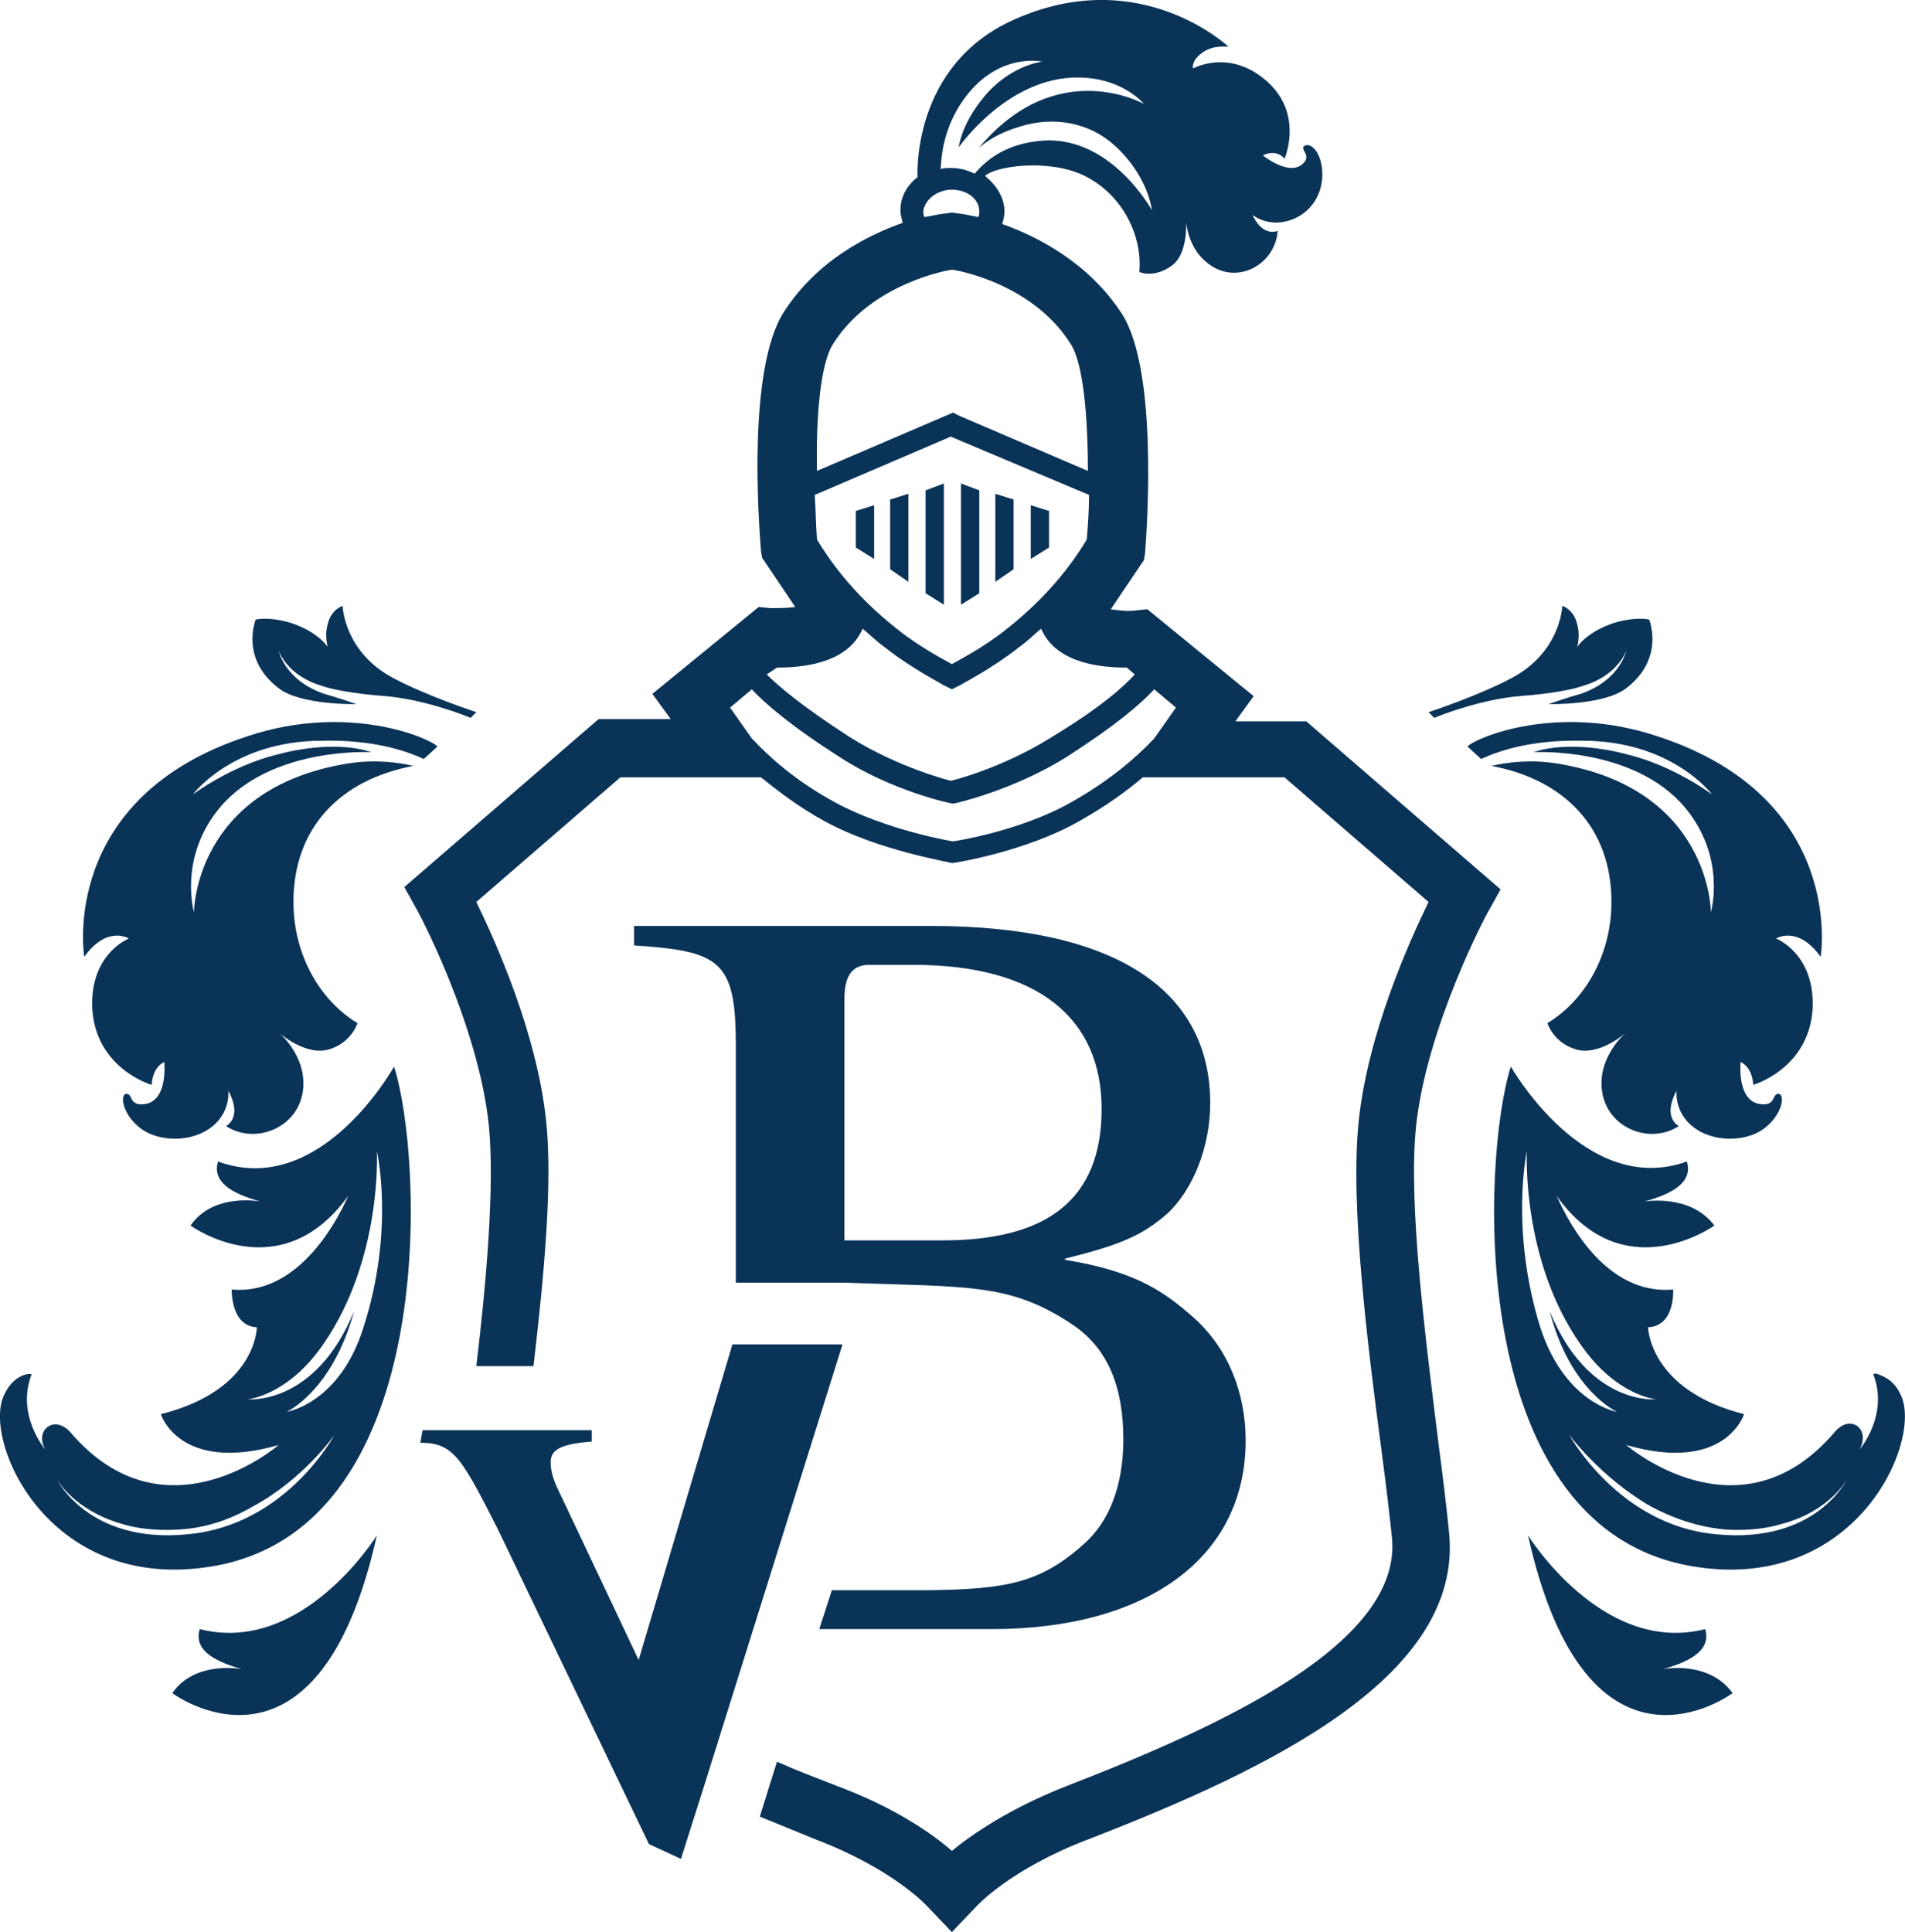 <?xml version="1.0" encoding="UTF-8"?> <svg xmlns="http://www.w3.org/2000/svg" id="Ebene_1" viewBox="0 0 166.65 168.99"><defs><style>.cls-1{fill:#0a3358;}</style></defs><g id="Logo_Mittelstück"><g><g><path class="cls-1" d="M19.17,136.89c19.4-3.9,17.8-35.9,15.3-43.6,0,0-6.4,11.6-15.4,8.3,0,0-.1,.4-.1,.6,0,1.1,.9,2.1,3.8,2.9,0,0-4.1-.8-6.1,2.1,0,0,7.8,5.7,13.8-2.6-1.2,2.7-4.6,8.7-10.2,8.2,0,0-.1,3.2,2.2,3.3,0,0,0,5.5-8.4,7.6,0,0,1.6,5.2,10.3,2.7,0,0-9.9,8.6-18.2-1.1-1.4-1.6-3.2-.2-2.2,1.5,0,0-2.6-3-1.2-6.6h-.4c-.5,.1-1.4,.5-2,1.8-2,4,4,17.8,18.8,14.9Zm12.6-20.7c-2.1,6.6-6.7,7.3-6.7,7.3,0,0,4-1.8,5.9-8.8-3.4,8.3-9.3,7.7-9.3,7.7,0,0,3.5-.3,6.6-4.8,5.2-7.5,4.7-16.9,4.7-16.9,0,0,1.6,6.9-1.2,15.5Zm-26.8,13.2s1.5,2.7,5.7,3.9c1.3,.4,2.9,.6,4.8,.5,2.5-.1,4.7-.9,6.6-2,4.5-2.4,7.2-6.3,7.2-6.3,0,0-4.2,7.9-12.8,8.7-8.7,.9-11.5-4.8-11.5-4.8Z"></path><path class="cls-1" d="M21.17,145.99c-2.9-.8-3.8-1.8-3.8-2.9,0-.2,.1-.6,.1-.6,9,2.3,15.5-8.2,15.5-8.2-5.2,23.3-17.9,13.8-17.9,13.8,2-2.9,6.1-2.1,6.1-2.1Z"></path><path class="cls-1" d="M16.87,69.49s3.3-2.5,7.4-3.5c5.3-1.4,8.2-.2,8.2-.2,0,0-8.7-.5-13.2,4.8-3.7,4.4-2.3,9.2-2.3,9.2,0,0,0-10.8,13.4-13,2.4-.4,4.5-.1,5.8,.2-6.4,1.2-10.5,5.4-10.5,11.9,0,4.6,2.3,8.6,5.6,10.6h0s-.5,1.7-2.5,2.3c-2.1,.6-4.4-1.5-4.4-1.5,0,0,1.7,1.4,2.1,3.6,.7,4.3-3.8,6.5-6.7,4.6,0,0,1.5-.7,.2-3.1,0,0,.3,2.3-2.1,3.6-1.9,1-4.4,.7-5.7-.4-1.6-1.3-1.7-3.1-1-2.9,.4,.1,.2,.9,1.2,.9,2.4,0,2-3.7,2-3.7,0,0-.5,.2-.8,.8s-.3,1.2-.3,1.2c0,0-4.9-1.4-5.2-6.7-.2-4.8,3.2-6.1,3.2-6.1,0,0-1.9-1.2-3.9,1.6,0,0-2.3-13.9,14.3-19.3,8.7-2.9,15.8,.1,16.6,.9l-1.2,1.1c-1.7-.8-4.6-1.7-8.9-1.6-7.8,0-11.3,4.7-11.3,4.7Z"></path><path class="cls-1" d="M28.17,59.99c-3.1-.9-3.8-3.1-3.8-3.1,0,0,.5,2.6,4,3.8,.7,.2,1.7,.5,2.8,.9h0s-4.9,.1-6.8-1.4c-3.4-2.6-2-6-2-6,0,0,1.1-.3,3.1,.3,2.4,.8,3.2,2.1,3.2,2.1,0,0-.3-1,0-2,.3-1.3,1.3-1.6,1.3-1.6,0,0,.1,4,4.4,6.3,3,1.6,7.3,3,7.3,3l-.5,.5c-.7-.3-4.1-1.6-7.4-1.9-2.8-.2-4.8-.6-5.6-.9Z"></path></g><g><path class="cls-1" d="M166.27,121.99c-.6-1.3-1.5-1.6-2-1.8-.2-.1-.4,0-.4,0,1.4,3.6-1.2,6.6-1.2,6.6,1-1.8-.8-3.2-2.2-1.5-8.3,9.7-18.2,1.1-18.2,1.1,8.7,2.5,10.3-2.7,10.3-2.7-8.3-2.1-8.4-7.6-8.4-7.6,2.4-.1,2.2-3.3,2.2-3.3-5.7,.5-9-5.5-10.2-8.2,5.9,8.3,13.8,2.6,13.8,2.6-2.1-2.8-6.1-2.1-6.1-2.1,2.9-.8,3.8-1.8,3.8-2.9,0-.2-.1-.6-.1-.6-8.9,3.2-15.4-8.3-15.4-8.3-2.5,7.8-4.1,39.7,15.3,43.6,14.8,2.9,20.8-10.9,18.8-14.9Zm-32.7-21.3s-.5,9.5,4.7,16.9c3.1,4.5,6.6,4.8,6.6,4.8,0,0-5.9,.6-9.3-7.7,1.8,7,5.9,8.8,5.9,8.8,0,0-4.5-.7-6.7-7.3-2.7-8.6-1.2-15.5-1.2-15.5Zm16.5,33.5c-8.5-.8-12.8-8.7-12.8-8.7,0,0,2.8,3.8,7.2,6.3,1.9,1,4.1,1.8,6.6,2,1.9,.1,3.5-.1,4.8-.5,4.2-1.1,5.7-3.9,5.7-3.9,0,0-2.7,5.7-11.5,4.8Z"></path><path class="cls-1" d="M145.47,145.99c2.9-.8,3.8-1.8,3.8-2.9,0-.2-.1-.6-.1-.6-9,2.3-15.5-8.2-15.5-8.2,5.2,23.3,17.9,13.8,17.9,13.8-2.1-2.9-6.1-2.1-6.1-2.1Z"></path><path class="cls-1" d="M149.77,69.49s-3.3-2.5-7.4-3.5c-5.3-1.4-8.2-.2-8.2-.2,0,0,8.7-.5,13.2,4.8,3.7,4.4,2.3,9.2,2.3,9.2,0,0,0-10.8-13.4-13-2.4-.4-4.5-.1-5.8,.2,6.4,1.2,10.5,5.4,10.5,11.9,0,4.6-2.3,8.6-5.6,10.6h0s.5,1.7,2.5,2.3c2.1,.6,4.4-1.5,4.4-1.5,0,0-1.7,1.4-2.1,3.6-.7,4.3,3.8,6.5,6.7,4.6,0,0-1.5-.7-.2-3.1,0,0-.3,2.3,2.1,3.6,1.9,1,4.4,.7,5.7-.4,1.6-1.3,1.7-3.1,1-2.9-.4,.1-.2,.9-1.2,.9-2.4,0-2-3.7-2-3.7,0,0,.5,.2,.8,.8s.3,1.2,.3,1.2c0,0,4.9-1.4,5.2-6.7,.2-4.8-3.2-6.1-3.2-6.1,0,0,1.9-1.2,3.9,1.6,0,0,2.3-13.9-14.3-19.3-8.7-2.9-15.8,.1-16.6,.9l1.2,1.1c1.7-.8,4.6-1.7,8.9-1.6,7.8,0,11.3,4.7,11.3,4.7Z"></path><path class="cls-1" d="M138.47,59.99c3.1-.9,3.8-3.1,3.8-3.1,0,0-.5,2.6-4,3.8-.7,.2-1.7,.5-2.8,.9h0s4.9,.1,6.8-1.4c3.4-2.6,2-6,2-6,0,0-1.1-.3-3.1,.3-2.4,.8-3.2,2.1-3.2,2.1,0,0,.3-1,0-2-.3-1.3-1.3-1.6-1.3-1.6,0,0-.1,4-4.4,6.3-3,1.6-7.3,3-7.3,3l.5,.5c.7-.3,4.1-1.6,7.4-1.9,2.8-.2,4.8-.6,5.6-.9Z"></path></g><path class="cls-1" d="M130.27,79.59l1-1.8-17-14.7h-6.2l1.6-2.2-9.3-7.6-1,.1c-.7,.1-1.5,0-2.2-.1l2.9-4.3,.1-.6c.2-2.6,1.1-16-2-20.9-2.9-4.5-7.4-6.8-10.5-7.9,.1-.3,.2-.7,.2-1.1,0-1.2-.7-2.3-1.7-3.1,.8-.8,5.1-1.5,8.3-.2,3.5,1.5,5.5,5.2,5.2,8.6h0s1.3,.6,2.9-.6c1.3-1,1.2-3.5,1.2-3.8,0,.2,.2,2,1.4,3.2,2.6,2.7,6.4,.7,6.6-2.4,0,0-1.3,.6-2.2-1.4,0,0,1.4,1.2,3.5,.4,2-.8,2.7-2.7,2.6-4.2-.1-1.8-1.1-2.6-1.6-2.2-.3,.3,.5,.7,.1,1.3-1.1,1.6-3.7-.5-3.7-.5,1.3-.6,1.9,.3,1.9,.3,0,0,1.8-4.1-1.8-7-3.2-2.6-6.2-.9-6.2-.9,0,0-.2-.6,.7-1.3,.5-.4,1.2-.7,2.4-.6,0,0-7.7-7.3-18.7-2.4-9.1,4-8.5,13.8-8.5,13.8-.9,.7-1.5,1.7-1.5,2.9,0,.4,.1,.7,.2,1.1-3.1,1.1-7.5,3.3-10.4,7.8-3.2,5-2.2,18.3-2,20.9l.1,.6,2.9,4.3c-.7,.1-1.5,.1-2.2,.1l-1-.1-9.3,7.6,1.6,2.2h-6.3l-17,14.7,1,1.8c.1,.1,5.5,10.2,6.4,19.1,.5,5.2-.2,13.5-1.1,21h5c.9-7.7,1.7-16,1.1-21.5-.8-7.6-4.4-15.6-6.1-19.1l12.6-10.9h12.3c1.5,1.2,3.3,2.6,5.5,3.8,4.7,2.6,11,3.6,11.2,3.7,.2,0,6.5-1,11.2-3.7,2.3-1.3,4.1-2.6,5.5-3.8h12.4l12.6,10.9c-1.7,3.5-5.3,11.5-6.1,19.1-.8,7.4,.8,19.9,2,29,.4,3,.7,5.6,.9,7.5,.9,9.2-14.7,16.4-28.4,21.7-5.1,2-8.4,4.3-10.1,5.7-1.7-1.5-5-3.8-10.1-5.7-1.8-.7-3.4-1.3-5.2-2.1l-1.5,4.8c1.7,.7,3.2,1.3,4.9,2,6.8,2.6,9.7,5.8,9.7,5.8l2.2,2.3,2.2-2.3s2.9-3.2,9.7-5.8c16.3-6.3,32.8-14.4,31.6-26.8-.2-2-.5-4.6-.9-7.6-1.1-8.9-2.7-21-2-27.9,.9-8.8,6.3-18.9,6.4-19ZM83.27,16.59c1.3,0,2.4,.8,2.4,1.9,0,.2,0,.3-.1,.5-.9-.2-1.5-.3-1.6-.3l-.7-.1-.7,.1c-.1,0-.7,.1-1.7,.3-.1-.2-.1-.3-.1-.5,.1-1,1.2-1.9,2.5-1.9Zm.9-7.7c3-4.4,7-3.5,7-3.5,0,0-2.8,.3-5.1,3.1-2,2.4-2.2,4.4-2.2,4.4,0,0,4-5.8,9.9-6.1,4.3-.2,6.3,2.3,6.3,2.3,0,0-7.6-4.3-14.4,3.8l-.1,.1c.8-.7,1.9-1.4,3.6-1.9,3.1-1,6.2-.3,8.3,1.6,3,2.7,3.3,5.7,3.3,5.7,0,0-3.5-6.4-9.4-6.1-3.3,.2-5.1,1.7-6.1,2.9-.6-.3-1.3-.5-2.1-.5-.3,0-.6,0-.9,.1,.1-.1-.1-3,1.9-5.9Zm-11.3,21.2c3.4-5.4,10.3-6.5,10.4-6.5,.2,0,7,1.1,10.4,6.5,1.1,1.7,1.5,6.4,1.5,11.1l-11.2-4.8-.6-.3-.7,.3-11.2,4.8c-.1-4.7,.3-9.4,1.4-11.1Zm22.4,13.2c0,1.4-.1,2.7-.2,3.9-.9,1.5-3,4.7-7.1,7.9-2,1.6-4.2,2.7-4.7,3-.5-.3-2.7-1.4-4.7-3-4.1-3.2-6.2-6.4-7.1-7.9-.1-1.2-.1-2.5-.2-3.9l11.9-5.1,12.1,5.1Zm-27.3,15.1c2.1,0,6-.3,7.4-3.2l.1-.2c.6,.5,1.2,1.1,1.9,1.6,2.4,1.9,5,3.2,5.1,3.3l.8,.4,.8-.4c.1-.1,2.7-1.4,5.1-3.3,.7-.5,1.3-1.1,1.9-1.6l.1,.2c1.4,2.9,5.3,3.2,7.4,3.2l.7,.6c-1,1.1-3,2.9-7.3,5.5-4.3,2.7-8.7,3.8-8.8,3.8,0,0-4.5-1.1-8.8-3.8-4.2-2.7-6.3-4.5-7.3-5.5l.9-.6Zm33,6.2c-1.5,1.6-3.9,3.7-7.3,5.6-4.4,2.5-10.2,3.4-10.3,3.4s-5.9-1-10.3-3.4c-3.5-1.9-5.8-4-7.3-5.6l-1.9-2.7,1.9-1.6c1.1,1.2,3.4,3.2,7.8,6,4.5,2.9,9.6,4,9.8,4s5.3-1.2,9.8-4c4.4-2.8,6.6-4.7,7.8-6l1.9,1.6-1.9,2.7Z"></path><g><polygon class="cls-1" points="85.67 42.89 84.07 42.29 84.07 52.89 85.67 51.89 85.67 42.89"></polygon><polygon class="cls-1" points="88.67 43.69 87.07 43.19 87.07 50.89 88.67 49.79 88.67 43.69"></polygon><polygon class="cls-1" points="91.77 44.69 90.17 44.19 90.17 48.89 91.77 47.89 91.77 44.69"></polygon><polygon class="cls-1" points="80.97 42.89 82.57 42.29 82.57 52.89 80.97 51.89 80.97 42.89"></polygon><polygon class="cls-1" points="77.87 43.69 79.47 43.19 79.47 50.89 77.87 49.79 77.87 43.69"></polygon><polygon class="cls-1" points="74.87 44.69 76.47 44.19 76.47 48.89 74.87 47.89 74.87 44.69"></polygon></g><g><path class="cls-1" d="M104.47,115.29c-2.7-2.4-5.2-4.1-11.3-5.1v-.1c4.8-1.2,6.7-2,8.9-3.9,2.3-2.1,3.8-5.9,3.8-9.7,0-9.9-8.3-15.5-24.4-15.5h-26v1.7c7.5,.5,8.9,1.3,8.9,8.7v20.8h9.5c10.9,.4,14.5,0,20,3.7,3.1,2.1,4.4,5.5,4.4,10,0,4-1.2,7.2-3.5,9.2-3.8,3.4-6.8,3.9-13.5,4h-8.5l-1.1,3.4h15.1c13.5,0,22.2-6.2,22.2-16.5,0-4.1-1.5-8-4.5-10.7Zm-30.6-6.8v-21.1c0-2.1,.7-3,2.2-3h3.8c11.1,0,16.5,4.8,16.5,12.6s-4.6,11.5-13.9,11.5h-8.6Z"></path><path class="cls-1" d="M73.67,117.69l-12.1,38.6-2,6.3-2.8-1.3-13.2-27.5c-3.2-6.3-3.9-7.6-6.8-7.6l.2-1.1h14.8v1c-2.7,.2-3.6,.7-3.6,1.8,0,.7,.2,1.5,.7,2.5l7,14.8,8.2-27.6h9.6v.1Z"></path></g></g></g></svg> 